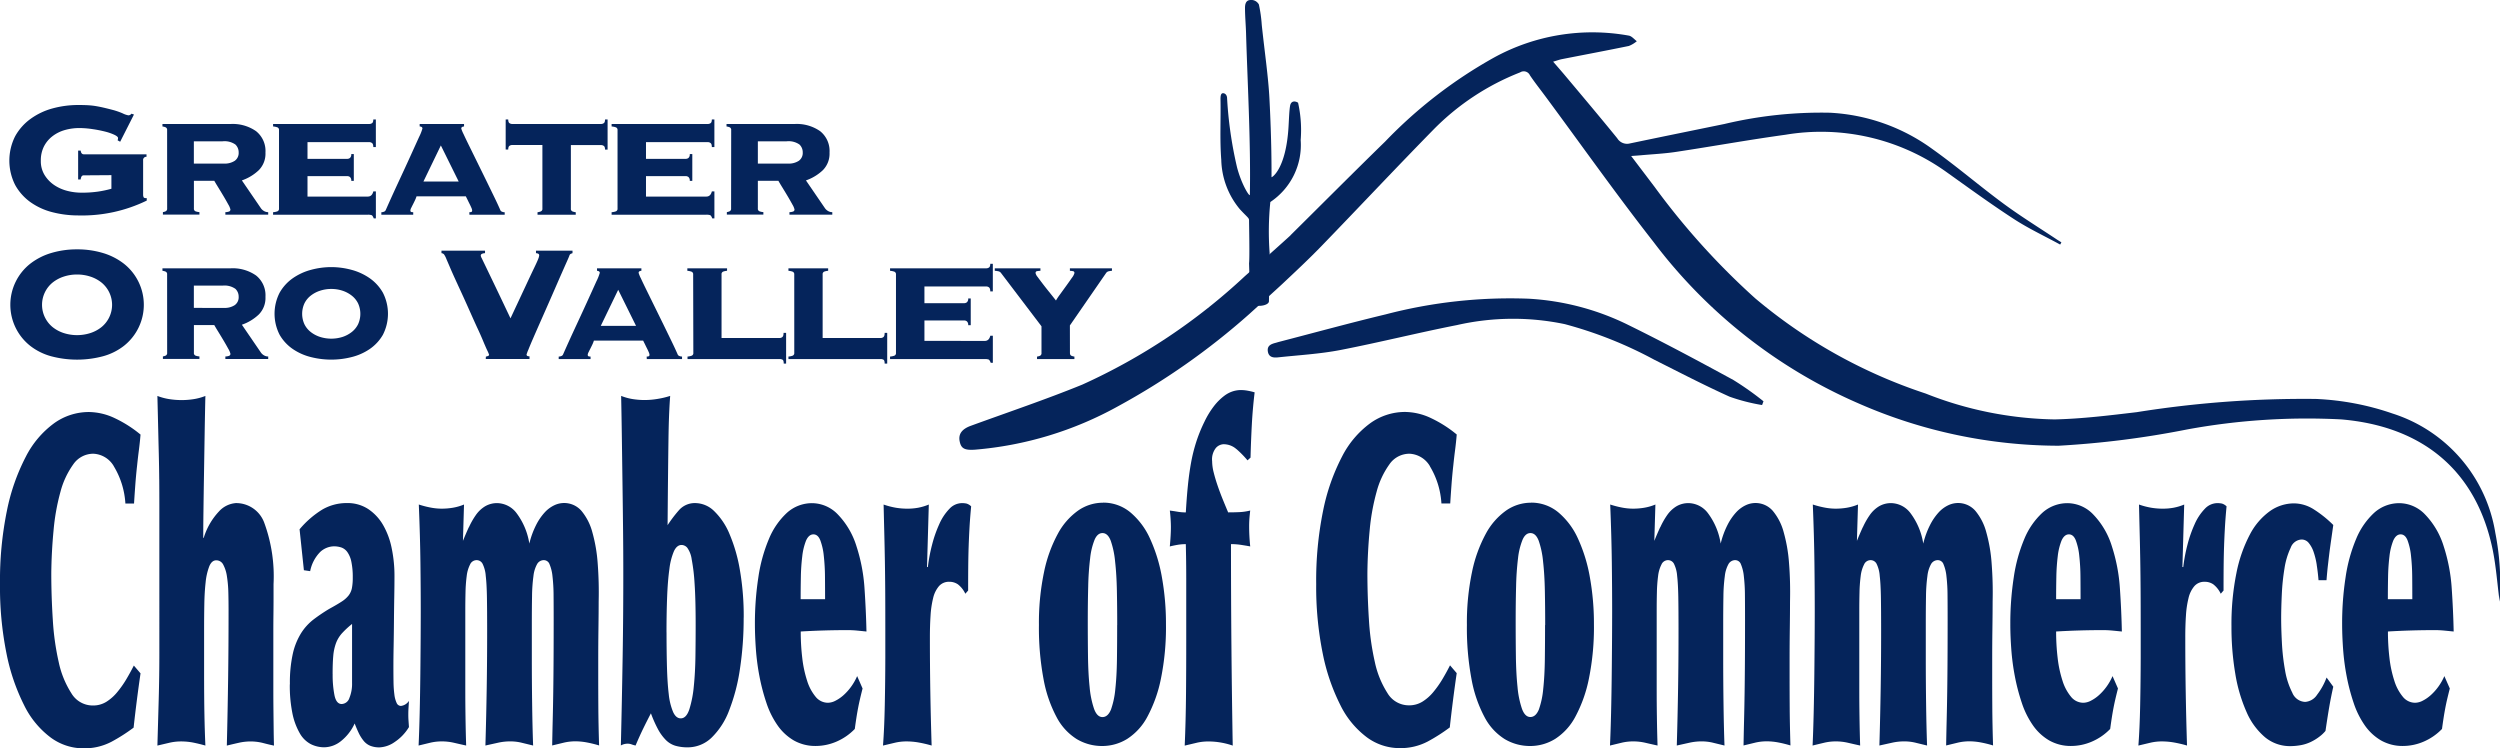 <?xml version="1.0" encoding="UTF-8"?>
<svg xmlns="http://www.w3.org/2000/svg" width="140.04" height="41.915" viewBox="0 0 140.04 41.915">
  <g transform="translate(2254 -5444.999)">
    <path d="M623.372,31.672c1.766-1.748,3.519-3.509,5.3-5.246a26.011,26.011,0,0,1,6.09-4.7,11.454,11.454,0,0,1,7.561-1.231c.162.03.3.205.443.313a1.6,1.6,0,0,1-.445.266c-1.245.256-2.494.491-3.741.736-.143.028-.282.08-.5.144.217.25.4.461.585.677,1.006,1.2,2.02,2.4,3.006,3.614a.641.641,0,0,0,.708.289c1.765-.369,3.532-.729,5.3-1.091a23.5,23.5,0,0,1,5.9-.63,10.667,10.667,0,0,1,5.738,2.03c1.372.975,2.653,2.079,4.01,3.078.963.708,1.984,1.337,2.979,2,.08.053.162.1.244.154l-.068.124c-.874-.478-1.781-.9-2.614-1.445-1.289-.838-2.533-1.746-3.786-2.639a12.063,12.063,0,0,0-8.982-2.069c-2.05.282-4.089.652-6.136.961-.657.1-1.324.13-1.987.191-.141.013-.282.021-.527.04.476.627.892,1.175,1.308,1.724a40.773,40.773,0,0,0,5.637,6.245,28.759,28.759,0,0,0,9.551,5.336,20.461,20.461,0,0,0,7.227,1.45c1.532-.034,3.065-.225,4.59-.405a59.4,59.4,0,0,1,10.036-.742,15.051,15.051,0,0,1,4.3.817,8.427,8.427,0,0,1,5.758,6.687,14.664,14.664,0,0,1,.241,3.853c-.134-1.028-.2-1.989-.392-2.924-.937-4.517-4.026-6.912-8.484-7.287a37.188,37.188,0,0,0-8.615.56,51.672,51.672,0,0,1-7.212.915,28,28,0,0,1-11.163-2.351A28.713,28.713,0,0,1,643.7,32.049c-2.087-2.666-4.043-5.435-6.057-8.157-.29-.392-.594-.774-.866-1.179a.377.377,0,0,0-.545-.16,13.913,13.913,0,0,0-4.855,3.205c-2.12,2.163-4.192,4.375-6.3,6.551-.7.721-1.434,1.406-2.165,2.093-.236.222-1.74,1.588-1.866,1.7a39.48,39.48,0,0,1-7.357,5.164,19.89,19.89,0,0,1-8.007,2.423c-.577.037-.768-.068-.847-.472s.124-.684.626-.867c2.083-.761,4.188-1.468,6.24-2.305a33.594,33.594,0,0,0,9.115-6.08c.135-.117,2.388-2.121,2.558-2.289" transform="translate(-2805.079 5426.5)" fill="#05245b"></path>
    <path d="M771.168,16.883c.03.373,1,.287,1.008-.007.012-.344.01-1.358.039-2.707a16.34,16.34,0,0,1,.039-2.854,3.838,3.838,0,0,0,1.7-3.47,7.053,7.053,0,0,0-.146-2.092c-.187-.117-.4-.1-.448.173-.049.305-.057.669-.087,1.178-.136,2.312-.9,2.827-.952,2.822,0-.438.01-1.955-.117-4.408-.063-1.211-.266-2.586-.43-4.122a7.8,7.8,0,0,0-.161-1.144.488.488,0,0,0-.507-.25c-.249.031-.269.282-.271.434,0,.472.045.95.059,1.422.072,2.573.271,6.121.213,9.053,0,.145-.462-.55-.722-1.555a22.377,22.377,0,0,1-.556-3.9c-.025-.176-.144-.244-.24-.235s-.13.127-.126.357c.022,1.139-.046,2.243.043,3.377a4.475,4.475,0,0,0,1.039,2.761c.421.458.514.482.517.622,0,.238.04,2.091,0,2.412,0,0,.031,1.218.1,2.134" transform="translate(-2955.095 5445)" fill="#05245b"></path>
    <path d="M826.957,193.916a10.518,10.518,0,0,1-1.819-.468c-1.427-.644-2.818-1.368-4.218-2.07a23,23,0,0,0-5.015-1.994,14.164,14.164,0,0,0-6.034.053c-2.189.431-4.356.975-6.547,1.4-1.143.22-2.316.284-3.476.409-.261.028-.525,0-.574-.336s.205-.417.459-.483c.043-.011.085-.026.128-.038,2-.519,4-1.067,6.013-1.551a27.554,27.554,0,0,1,8-.878,14.385,14.385,0,0,1,5.586,1.468c1.99.977,3.945,2.026,5.892,3.086a16.908,16.908,0,0,1,1.687,1.193l-.079.211" transform="translate(-2982.255 5273.771)" fill="#05245b"></path>
    <path d="M10.046,70.149a.137.137,0,0,0-.131.064.445.445,0,0,0-.048.167H9.725V68.763h.143q.024.208.178.208h3.509v.139a.178.178,0,0,0-.19.2v1.917a.361.361,0,0,0,.024.139c.016.039.055.058.119.058h.06v.139a8.28,8.28,0,0,1-3.831.832,5.772,5.772,0,0,1-1.445-.179,3.682,3.682,0,0,1-1.231-.56,2.922,2.922,0,0,1-.862-.964,3.026,3.026,0,0,1,0-2.737,2.983,2.983,0,0,1,.862-.97A3.791,3.791,0,0,1,8.291,66.4a5.448,5.448,0,0,1,1.445-.191q.3,0,.523.012a4.058,4.058,0,0,1,.44.046q.214.035.44.087t.535.133a3.927,3.927,0,0,1,.547.191,1.136,1.136,0,0,0,.321.11.207.207,0,0,0,.167-.092l.143.046-.773,1.525-.143-.081a.4.4,0,0,0,.024-.127q0-.081-.2-.179a2.844,2.844,0,0,0-.512-.179,6.743,6.743,0,0,0-.7-.139A5.118,5.118,0,0,0,9.8,67.5a2.975,2.975,0,0,0-.815.11,2.053,2.053,0,0,0-.69.341,1.705,1.705,0,0,0-.482.572,1.735,1.735,0,0,0-.178.814,1.476,1.476,0,0,0,.214.8,1.849,1.849,0,0,0,.541.56,2.351,2.351,0,0,0,.732.323,3.193,3.193,0,0,0,.8.1,6.287,6.287,0,0,0,.9-.058,6,6,0,0,0,.767-.162v-.762Z" transform="translate(-2259.348 5384.672)" fill="#05245b"></path>
    <path d="M102.672,78.517a.155.155,0,0,0-.083-.162.681.681,0,0,0-.178-.046V78.17h3.819a2.286,2.286,0,0,1,1.422.4,1.417,1.417,0,0,1,.529,1.2,1.313,1.313,0,0,1-.375.988,2.625,2.625,0,0,1-.946.572l1.059,1.548a.525.525,0,0,0,.172.162.458.458,0,0,0,.244.069v.139h-2.4v-.139a.673.673,0,0,0,.184-.029.12.12,0,0,0,.1-.121.971.971,0,0,0-.125-.289q-.125-.231-.286-.5t-.309-.508q-.149-.243-.184-.312h-1.142v1.548a.153.153,0,0,0,.089.162.8.8,0,0,0,.22.046v.139h-2.046v-.139a.69.69,0,0,0,.155-.046.155.155,0,0,0,.083-.162Zm3.188,1.871a1.023,1.023,0,0,0,.6-.156.536.536,0,0,0,.22-.468.6.6,0,0,0-.184-.445,1.057,1.057,0,0,0-.72-.179h-1.606v1.247Z" transform="translate(-2347.311 5373.775)" fill="#05245b"></path>
    <path d="M177.478,79.63q.238,0,.309-.289h.143v1.513h-.119q-.06-.162-.125-.185a.674.674,0,0,0-.208-.023h-5.306v-.139a.982.982,0,0,0,.232-.046.151.151,0,0,0,.1-.162V75.911a.152.152,0,0,0-.1-.162.987.987,0,0,0-.232-.046v-.139h5.4a.261.261,0,0,0,.143-.046q.071-.046.071-.208h.143v1.548h-.143q0-.173-.071-.225a.242.242,0,0,0-.143-.052H174.1v.936h2.237a.241.241,0,0,0,.143-.052.253.253,0,0,0,.071-.214h.143v1.5h-.143a.253.253,0,0,0-.071-.214.241.241,0,0,0-.143-.052H174.1V79.63Z" transform="translate(-2410.875 5376.38)" fill="#05245b"></path>
    <path d="M245.384,83.113a.517.517,0,0,0,.1-.012c.04-.008.059-.038.059-.092a.429.429,0,0,0-.042-.144q-.042-.1-.1-.214t-.113-.231c-.04-.077-.071-.142-.1-.2h-2.76a1.477,1.477,0,0,1-.077.2q-.054.116-.113.231t-.107.214a.386.386,0,0,0-.048.144q0,.081.059.092a.516.516,0,0,0,.1.012v.139h-1.785v-.139a.376.376,0,0,0,.143-.029.161.161,0,0,0,.1-.087q.357-.808.726-1.6t.66-1.432q.291-.641.482-1.063a2.642,2.642,0,0,0,.19-.479c0-.069-.052-.108-.155-.116V78.17h2.486v.139q-.155.012-.155.116a1.75,1.75,0,0,0,.125.306q.125.272.327.681l.446.907.488.993q.244.5.458.941t.345.745a.16.16,0,0,0,.1.087.376.376,0,0,0,.143.029v.139h-1.975Zm-1.594-3.742-.976,2.021h1.975Z" transform="translate(-2473.095 5373.775)" fill="#05245b"></path>
    <path d="M324.143,75.564a.26.26,0,0,0,.143-.046q.071-.046.071-.208h.143V77h-.143q0-.162-.071-.208a.262.262,0,0,0-.143-.046h-1.7V80.3a.153.153,0,0,0,.089.162.753.753,0,0,0,.184.046v.139h-2.141v-.139a.754.754,0,0,0,.184-.046.153.153,0,0,0,.089-.162V76.742h-1.7a.262.262,0,0,0-.143.046q-.071.046-.071.208h-.143V75.31h.143q0,.162.071.208a.26.26,0,0,0,.143.046Z" transform="translate(-2544.465 5376.38)" fill="#05245b"></path>
    <path d="M390.912,79.63q.238,0,.309-.289h.143v1.513h-.119q-.06-.162-.125-.185a.674.674,0,0,0-.208-.023h-5.306v-.139a.982.982,0,0,0,.232-.046.151.151,0,0,0,.1-.162V75.911a.152.152,0,0,0-.1-.162.986.986,0,0,0-.232-.046v-.139h5.4a.261.261,0,0,0,.143-.046q.071-.046.071-.208h.143v1.548h-.143q0-.173-.071-.225a.241.241,0,0,0-.143-.052h-3.474v.936h2.237a.241.241,0,0,0,.143-.052.253.253,0,0,0,.071-.214h.143v1.5h-.143a.253.253,0,0,0-.071-.214.241.241,0,0,0-.143-.052h-2.237V79.63Z" transform="translate(-2605.346 5376.38)" fill="#05245b"></path>
    <path d="M458.306,78.517a.155.155,0,0,0-.083-.162.68.68,0,0,0-.178-.046V78.17h3.819a2.286,2.286,0,0,1,1.422.4,1.418,1.418,0,0,1,.529,1.2,1.312,1.312,0,0,1-.375.988,2.625,2.625,0,0,1-.946.572l1.059,1.548a.525.525,0,0,0,.173.162.457.457,0,0,0,.244.069v.139h-2.4v-.139a.673.673,0,0,0,.184-.029.12.12,0,0,0,.1-.121.97.97,0,0,0-.125-.289q-.125-.231-.286-.5t-.309-.508q-.149-.243-.184-.312H459.8v1.548a.153.153,0,0,0,.089.162.8.8,0,0,0,.22.046v.139h-2.046v-.139a.69.69,0,0,0,.155-.046.155.155,0,0,0,.083-.162Zm3.188,1.871a1.023,1.023,0,0,0,.6-.156.536.536,0,0,0,.22-.468.6.6,0,0,0-.184-.445,1.058,1.058,0,0,0-.72-.179H459.8v1.247Z" transform="translate(-2671.348 5373.775)" fill="#05245b"></path>
    <path d="M10.519,157.21a4.956,4.956,0,0,1,1.434.2,3.586,3.586,0,0,1,1.178.595,2.931,2.931,0,0,1,0,4.62,3.34,3.34,0,0,1-1.178.578,5.652,5.652,0,0,1-2.867,0,3.335,3.335,0,0,1-1.178-.578,2.931,2.931,0,0,1,0-4.62,3.58,3.58,0,0,1,1.178-.595,4.954,4.954,0,0,1,1.433-.2m0,1.409a2.367,2.367,0,0,0-.744.116,1.968,1.968,0,0,0-.619.329,1.61,1.61,0,0,0,0,2.506,1.962,1.962,0,0,0,.619.329,2.451,2.451,0,0,0,1.487,0,1.966,1.966,0,0,0,.619-.329,1.61,1.61,0,0,0,0-2.506,1.971,1.971,0,0,0-.619-.329,2.367,2.367,0,0,0-.744-.116" transform="translate(-2260.202 5301.757)" fill="#05245b"></path>
    <path d="M102.672,169.516a.155.155,0,0,0-.083-.162.681.681,0,0,0-.178-.046v-.139h3.819a2.286,2.286,0,0,1,1.422.4,1.417,1.417,0,0,1,.529,1.2,1.313,1.313,0,0,1-.375.988,2.625,2.625,0,0,1-.946.572l1.059,1.548a.525.525,0,0,0,.172.162.458.458,0,0,0,.244.069v.139h-2.4v-.139a.673.673,0,0,0,.184-.029.12.12,0,0,0,.1-.121.971.971,0,0,0-.125-.289q-.125-.231-.286-.5t-.309-.508q-.149-.243-.184-.312h-1.142v1.548a.153.153,0,0,0,.089.162.8.8,0,0,0,.22.046v.139h-2.046v-.139a.691.691,0,0,0,.155-.046.155.155,0,0,0,.083-.162Zm3.188,1.871a1.023,1.023,0,0,0,.6-.156.536.536,0,0,0,.22-.468.6.6,0,0,0-.184-.445,1.057,1.057,0,0,0-.72-.179h-1.606v1.247Z" transform="translate(-2347.311 5290.86)" fill="#05245b"></path>
    <path d="M176.284,168.39a4.371,4.371,0,0,1,1.124.15,3.244,3.244,0,0,1,1.023.468,2.485,2.485,0,0,1,.744.814,2.586,2.586,0,0,1,0,2.362,2.442,2.442,0,0,1-.744.8,3.124,3.124,0,0,1-1.023.45,4.629,4.629,0,0,1-2.248,0,3.122,3.122,0,0,1-1.023-.45,2.441,2.441,0,0,1-.744-.8,2.586,2.586,0,0,1,0-2.362,2.484,2.484,0,0,1,.744-.814,3.241,3.241,0,0,1,1.023-.468,4.367,4.367,0,0,1,1.124-.15m0,1.224a1.993,1.993,0,0,0-.631.1,1.682,1.682,0,0,0-.523.278,1.254,1.254,0,0,0-.351.435,1.408,1.408,0,0,0,0,1.16,1.253,1.253,0,0,0,.351.435,1.68,1.68,0,0,0,.523.278,2.086,2.086,0,0,0,1.267,0,1.7,1.7,0,0,0,.517-.278,1.254,1.254,0,0,0,.351-.435,1.408,1.408,0,0,0,0-1.16,1.256,1.256,0,0,0-.351-.435,1.7,1.7,0,0,0-.517-.278,1.978,1.978,0,0,0-.637-.1" transform="translate(-2411.728 5291.571)" fill="#05245b"></path>
    <path d="M280.838,163.927a.481.481,0,0,0,.143-.046.067.067,0,0,0,.036-.058,1.584,1.584,0,0,0-.1-.237q-.1-.213-.244-.56t-.351-.785q-.2-.439-.41-.912t-.422-.936q-.214-.462-.393-.855t-.3-.681q-.125-.289-.172-.4a1.23,1.23,0,0,0-.131-.254.21.21,0,0,0-.143-.069v-.139h2.439v.139a.413.413,0,0,0-.19.046.109.109,0,0,0-.048.092.452.452,0,0,0,.053.144l.226.468.5,1.04q.327.682.886,1.86l.851-1.819q.315-.676.488-1.034t.22-.491a.679.679,0,0,0,.048-.179.105.105,0,0,0-.036-.087.3.3,0,0,0-.143-.04v-.139h2.046v.139a.672.672,0,0,0-.113.046.166.166,0,0,0-.065.1q-.024.069-.143.335t-.292.658q-.173.393-.381.872t-.428.976q-.22.5-.428.97t-.369.843q-.161.37-.256.612a2.066,2.066,0,0,0-.1.266q0,.1.166.1v.15h-2.451Z" transform="translate(-2507.621 5301.047)" fill="#05245b"></path>
    <path d="M357.189,174.113a.517.517,0,0,0,.1-.012q.059-.011.059-.092a.428.428,0,0,0-.042-.144q-.042-.1-.1-.214t-.113-.231c-.04-.077-.071-.142-.1-.2h-2.76a1.46,1.46,0,0,1-.077.2q-.054.116-.113.231t-.107.214a.385.385,0,0,0-.048.144c0,.054.02.085.059.092a.516.516,0,0,0,.1.012v.139h-1.785v-.139a.377.377,0,0,0,.143-.029.161.161,0,0,0,.1-.087q.357-.808.726-1.6t.66-1.432q.292-.641.482-1.063a2.642,2.642,0,0,0,.19-.479q0-.1-.155-.116v-.139h2.486v.139q-.155.012-.155.116a1.751,1.751,0,0,0,.125.306q.125.272.327.681l.446.907.488.993q.244.5.458.941t.345.745a.16.16,0,0,0,.1.087.376.376,0,0,0,.143.029v.139h-1.975Zm-1.594-3.742-.976,2.021h1.975Z" transform="translate(-2574.966 5290.86)" fill="#05245b"></path>
    <path d="M433.727,169.516a.152.152,0,0,0-.1-.162.9.9,0,0,0-.226-.046v-.139h2.225v.139a.811.811,0,0,0-.22.046.153.153,0,0,0-.089.162v3.557h3.26a.242.242,0,0,0,.143-.052q.071-.052.071-.237h.143v1.721H438.8q0-.185-.071-.219a.325.325,0,0,0-.143-.035h-5.175v-.139a.893.893,0,0,0,.226-.046.152.152,0,0,0,.1-.162Z" transform="translate(-2648.899 5290.86)" fill="#05245b"></path>
    <path d="M497.463,169.516a.152.152,0,0,0-.1-.162.9.9,0,0,0-.226-.046v-.139h2.225v.139a.81.81,0,0,0-.22.046.153.153,0,0,0-.089.162v3.557h3.26a.242.242,0,0,0,.143-.052q.071-.052.071-.237h.143v1.721h-.143q0-.185-.071-.219a.325.325,0,0,0-.143-.035h-5.175v-.139a.894.894,0,0,0,.226-.046.152.152,0,0,0,.1-.162Z" transform="translate(-2706.972 5290.86)" fill="#05245b"></path>
    <path d="M566.453,170.63q.238,0,.309-.289h.143v1.513h-.119q-.06-.162-.125-.185a.674.674,0,0,0-.208-.023h-5.306v-.139a.983.983,0,0,0,.232-.046.151.151,0,0,0,.1-.162v-4.389a.152.152,0,0,0-.1-.162.987.987,0,0,0-.232-.046v-.139h5.4a.261.261,0,0,0,.143-.046q.071-.046.071-.208h.143v1.548h-.143q0-.173-.071-.225a.241.241,0,0,0-.143-.052h-3.474v.936h2.237a.241.241,0,0,0,.143-.052.253.253,0,0,0,.071-.214h.143v1.5h-.143a.253.253,0,0,0-.071-.214.241.241,0,0,0-.143-.052h-2.237v1.143Z" transform="translate(-2765.29 5293.466)" fill="#05245b"></path>
    <path d="M631.37,173.906c0,.085.028.139.083.162a.671.671,0,0,0,.167.046v.139h-2.094v-.139a.673.673,0,0,0,.167-.046.155.155,0,0,0,.083-.162v-1.49l-2.272-2.992a.244.244,0,0,0-.161-.092.966.966,0,0,0-.184-.023v-.139h2.558v.139a1.049,1.049,0,0,0-.173.017.1.1,0,0,0-.1.11.5.5,0,0,0,.113.214q.113.156.28.375t.369.468q.2.249.381.479a3.143,3.143,0,0,1,.214-.323l.351-.485q.184-.254.327-.462a.748.748,0,0,0,.143-.266.1.1,0,0,0-.1-.11.9.9,0,0,0-.155-.017v-.139h2.356v.139a.847.847,0,0,0-.167.023.239.239,0,0,0-.155.092l-2.034,2.945Z" transform="translate(-2825.436 5290.86)" fill="#05245b"></path>
    <path d="M6.376,262.8a1.4,1.4,0,0,0-1.144-.7,1.36,1.36,0,0,0-1.126.593,4.684,4.684,0,0,0-.721,1.546A12.052,12.052,0,0,0,3,266.4q-.115,1.2-.127,2.409,0,1.263.085,2.59a14.483,14.483,0,0,0,.333,2.383A5.236,5.236,0,0,0,4,275.52a1.391,1.391,0,0,0,1.2.683A1.406,1.406,0,0,0,5.952,276a2.526,2.526,0,0,0,.612-.541,5.631,5.631,0,0,0,.509-.721q.23-.387.424-.773l.375.438q-.109.747-.206,1.507t-.182,1.533a9.849,9.849,0,0,1-1.229.786,3.273,3.273,0,0,1-1.593.374,3.093,3.093,0,0,1-1.823-.606,5,5,0,0,1-1.483-1.8,11.307,11.307,0,0,1-.993-2.911A18.782,18.782,0,0,1,0,269.4a19.544,19.544,0,0,1,.388-4.11,11.4,11.4,0,0,1,1.06-3.027,5.293,5.293,0,0,1,1.58-1.868,3.335,3.335,0,0,1,1.938-.631,3.457,3.457,0,0,1,1.471.348,6.8,6.8,0,0,1,1.435.915q-.036.438-.091.863t-.1.863q-.061.541-.1,1.069t-.073,1.069H7.024a4.547,4.547,0,0,0-.648-2.087" transform="translate(-2254 5208.315)" fill="#05245b"></path>
    <path d="M99.327,254.292q-.006-.708-.024-1.43t-.036-1.507q-.018-.785-.042-1.739a3.275,3.275,0,0,0,.678.18,4.479,4.479,0,0,0,.678.052,4.366,4.366,0,0,0,.672-.052,3.06,3.06,0,0,0,.66-.18q-.024,1-.042,2.151t-.036,2.255q-.018,1.108-.03,2.035t-.012,1.494l.024.026a3.751,3.751,0,0,1,.848-1.482,1.426,1.426,0,0,1,.957-.477,1.678,1.678,0,0,1,1.6,1.134,8.7,8.7,0,0,1,.509,3.4v.773q0,.438-.006.915t-.006.966v3.247q0,.567.006,1.134t.012,1.1q.006.528.018.915-.254-.051-.6-.142a2.847,2.847,0,0,0-.721-.09,3.024,3.024,0,0,0-.66.077q-.345.077-.66.155.048-1.932.073-3.788t.024-3.788q0-.515-.012-1a6.76,6.76,0,0,0-.079-.9,1.989,1.989,0,0,0-.206-.657.433.433,0,0,0-.394-.245q-.254,0-.394.348a3.462,3.462,0,0,0-.2.889q-.061.541-.073,1.237t-.012,1.391V265q0,1.495.018,2.448t.054,1.752q-.351-.1-.684-.167a3.614,3.614,0,0,0-.684-.064,2.915,2.915,0,0,0-.66.077l-.66.155q.036-1.237.073-2.577t.036-2.654V255.8q0-.8-.006-1.507" transform="translate(-2344.408 5217.562)" fill="#05245b"></path>
    <path d="M182.776,327.337a7.521,7.521,0,0,1,.163-1.713,3.734,3.734,0,0,1,.46-1.147,2.975,2.975,0,0,1,.7-.773,9.657,9.657,0,0,1,.878-.593q.424-.232.684-.4a1.569,1.569,0,0,0,.4-.348,1,1,0,0,0,.188-.412,2.992,2.992,0,0,0,.048-.593,4.141,4.141,0,0,0-.079-.889,1.423,1.423,0,0,0-.224-.541.7.7,0,0,0-.339-.258,1.306,1.306,0,0,0-.412-.064,1.163,1.163,0,0,0-.763.309,2.11,2.11,0,0,0-.569,1.082l-.351-.052-.242-2.293a5.26,5.26,0,0,1,1.278-1.108,2.7,2.7,0,0,1,1.374-.361,2.1,2.1,0,0,1,1.193.335,2.7,2.7,0,0,1,.83.889,4.286,4.286,0,0,1,.484,1.3,7.619,7.619,0,0,1,.157,1.572q0,.49-.012,1.172t-.018,1.391q-.006.709-.018,1.366t-.012,1.121q0,.464.006.863a5.89,5.89,0,0,0,.048.709,1.549,1.549,0,0,0,.127.477.263.263,0,0,0,.242.168.619.619,0,0,0,.448-.284q-.012.207-.024.387t-.012.386q0,.18.012.348t.024.348a2.638,2.638,0,0,1-.8.837,1.6,1.6,0,0,1-.848.3,1.362,1.362,0,0,1-.521-.09.946.946,0,0,1-.375-.284,2.162,2.162,0,0,1-.279-.451q-.121-.257-.218-.515a2.668,2.668,0,0,1-.781,1,1.532,1.532,0,0,1-.914.335,1.684,1.684,0,0,1-.769-.18,1.544,1.544,0,0,1-.618-.618,3.7,3.7,0,0,1-.406-1.108,7.779,7.779,0,0,1-.145-1.623m2.4-.567a5.89,5.89,0,0,0,.1,1.172q.1.5.406.5a.473.473,0,0,0,.43-.335,2.07,2.07,0,0,0,.151-.85v-3.3a4.849,4.849,0,0,0-.569.528,1.74,1.74,0,0,0-.333.554,2.742,2.742,0,0,0-.151.709q-.036.4-.036,1.018" transform="translate(-2420.537 5155.996)" fill="#05245b"></path>
    <path d="M266.818,318.537a4.177,4.177,0,0,1,.388-.683,1.727,1.727,0,0,1,.515-.489,1.316,1.316,0,0,1,.7-.18,1.389,1.389,0,0,1,1.06.554,3.82,3.82,0,0,1,.721,1.713,4.771,4.771,0,0,1,.381-1.044,3.163,3.163,0,0,1,.478-.7,1.745,1.745,0,0,1,.533-.4,1.281,1.281,0,0,1,1.526.309,3.121,3.121,0,0,1,.612,1.2,8.67,8.67,0,0,1,.3,1.752,21.255,21.255,0,0,1,.054,2.126q0,.567-.012,1.494t-.012,1.752v.927q0,.825.006,1.778t.042,2.113a6.6,6.6,0,0,0-.678-.167,3.52,3.52,0,0,0-.654-.064,2.839,2.839,0,0,0-.654.077l-.642.155q.012-.7.03-1.43t.03-1.559q.012-.824.018-1.817t.006-2.2q0-.8-.006-1.417a9.523,9.523,0,0,0-.061-1.056,2.306,2.306,0,0,0-.164-.67.342.342,0,0,0-.315-.232.431.431,0,0,0-.381.219,1.764,1.764,0,0,0-.206.67,9.039,9.039,0,0,0-.079,1.134q-.012.683-.012,1.61v1.778q0,1.34.018,2.667t.054,2.306l-.636-.155a2.715,2.715,0,0,0-.636-.077,3.182,3.182,0,0,0-.7.077l-.7.155q.048-1.623.073-3.234t.024-3.234q0-1.082-.012-1.829t-.067-1.211a1.818,1.818,0,0,0-.176-.67.376.376,0,0,0-.339-.206.4.4,0,0,0-.363.245,1.89,1.89,0,0,0-.188.644,8.22,8.22,0,0,0-.067.915q-.012.516-.012,1.031v4.406q0,.748.012,1.572t.036,1.572q-.351-.077-.684-.155a3.024,3.024,0,0,0-.684-.077,2.839,2.839,0,0,0-.654.077l-.642.155q.036-.773.061-1.829t.036-2.126q.012-1.069.018-2.023t.006-1.52q0-1.237-.018-2.731t-.091-3.272a5.346,5.346,0,0,0,.642.167,3.3,3.3,0,0,0,.642.065,3.761,3.761,0,0,0,.624-.052,2.892,2.892,0,0,0,.624-.18l-.06,2.036q.157-.387.327-.76" transform="translate(-2494.551 5155.997)" fill="#05245b"></path>
    <path d="M398.326,262.034a18.85,18.85,0,0,1-.206,2.86,10.551,10.551,0,0,1-.606,2.332,4.162,4.162,0,0,1-.987,1.533,1.921,1.921,0,0,1-1.338.541,2.422,2.422,0,0,1-.69-.09,1.267,1.267,0,0,1-.545-.335,2.636,2.636,0,0,1-.442-.618,6.953,6.953,0,0,1-.381-.863q-.242.464-.442.876t-.418.928a1.536,1.536,0,0,1-.224-.064.6.6,0,0,0-.212-.039.775.775,0,0,0-.388.1q.06-2.5.1-4.96t.036-4.96q0-.9-.012-2.087t-.03-2.474q-.018-1.288-.036-2.615t-.042-2.486a3.073,3.073,0,0,0,.654.18,4.247,4.247,0,0,0,.666.052,4.428,4.428,0,0,0,.727-.064,4.736,4.736,0,0,0,.7-.167q-.036.464-.061,1.069t-.036,1.469q-.012.863-.024,2.01t-.024,2.693a7.4,7.4,0,0,1,.624-.825,1.183,1.183,0,0,1,.939-.412,1.529,1.529,0,0,1,1.048.451,3.826,3.826,0,0,1,.86,1.288,8.952,8.952,0,0,1,.581,2.023,15.162,15.162,0,0,1,.212,2.654m-4.323.825q0,1.057.024,1.945t.1,1.52a3.521,3.521,0,0,0,.242.992q.164.361.43.361.315,0,.484-.515a6.22,6.22,0,0,0,.248-1.288q.079-.773.091-1.7t.012-1.726q0-1.443-.06-2.319a10.6,10.6,0,0,0-.163-1.366,1.445,1.445,0,0,0-.248-.644.429.429,0,0,0-.315-.155q-.266,0-.43.348a3.6,3.6,0,0,0-.254.992q-.091.644-.127,1.546t-.036,2.01" transform="translate(-2610.669 5217.562)" fill="#05245b"></path>
    <path d="M481.984,327.569q-.085.335-.145.593t-.109.515q-.049.258-.091.528t-.091.631a3.156,3.156,0,0,1-1.054.721,2.941,2.941,0,0,1-1.114.232,2.44,2.44,0,0,1-1.247-.309,2.888,2.888,0,0,1-.914-.85,4.856,4.856,0,0,1-.624-1.263,11.286,11.286,0,0,1-.388-1.482,13.066,13.066,0,0,1-.2-1.52q-.054-.76-.054-1.4a16.991,16.991,0,0,1,.194-2.628,8.764,8.764,0,0,1,.594-2.151,4.138,4.138,0,0,1,1.005-1.456,2.09,2.09,0,0,1,1.441-.541,2.014,2.014,0,0,1,1.374.593,4.447,4.447,0,0,1,1.084,1.829,9.636,9.636,0,0,1,.448,2.358q.084,1.25.109,2.409-.242-.025-.521-.052t-.545-.026q-1.308,0-2.616.077a12.485,12.485,0,0,0,.085,1.482,6.51,6.51,0,0,0,.272,1.275,2.616,2.616,0,0,0,.478.9.886.886,0,0,0,.69.335.952.952,0,0,0,.424-.116,2.109,2.109,0,0,0,.448-.309,3,3,0,0,0,.418-.464,3.073,3.073,0,0,0,.345-.605Zm-2.1-5q0-.618-.006-1.263a11.358,11.358,0,0,0-.067-1.172,3.449,3.449,0,0,0-.194-.863q-.133-.335-.387-.335t-.412.348a3.4,3.4,0,0,0-.212.876,11.046,11.046,0,0,0-.079,1.172q-.012.644-.012,1.237Z" transform="translate(-2687.666 5155.996)" fill="#05245b"></path>
    <path d="M559.16,320.766a9.319,9.319,0,0,1,.236-1.25,6.961,6.961,0,0,1,.406-1.159,2.914,2.914,0,0,1,.563-.85.971.971,0,0,1,.7-.322,1.2,1.2,0,0,1,.266.026.64.64,0,0,1,.254.155q-.061.644-.091,1.172t-.048,1.044q-.018.516-.024,1.108t-.006,1.391l-.157.18a1.443,1.443,0,0,0-.418-.528.843.843,0,0,0-.478-.142.74.74,0,0,0-.581.245,1.583,1.583,0,0,0-.327.67,5.432,5.432,0,0,0-.145.992q-.036.567-.036,1.211,0,1.546.024,3.027t.073,3.028a6.866,6.866,0,0,0-.708-.167,4,4,0,0,0-.708-.064,2.839,2.839,0,0,0-.654.077l-.654.155q.073-.928.1-2.267t.03-2.628v-1.675q0-1.288-.006-2.151t-.018-1.585q-.012-.721-.03-1.443t-.042-1.752a4.229,4.229,0,0,0,.69.18,3.944,3.944,0,0,0,.642.052,3.344,3.344,0,0,0,.6-.052,2.986,2.986,0,0,0,.6-.18l-.1,3.5Z" transform="translate(-2761.185 5155.997)" fill="#05245b"></path>
    <path d="M658.5,316.894a2.369,2.369,0,0,1,1.538.541,4.134,4.134,0,0,1,1.108,1.482,8.808,8.808,0,0,1,.666,2.177,14.732,14.732,0,0,1,.224,2.628,14.408,14.408,0,0,1-.279,3.015,7.7,7.7,0,0,1-.757,2.139,3.326,3.326,0,0,1-1.132,1.25,2.646,2.646,0,0,1-1.4.4,2.759,2.759,0,0,1-1.429-.386,3.192,3.192,0,0,1-1.126-1.224,7.269,7.269,0,0,1-.733-2.126,15.516,15.516,0,0,1-.26-3.04,13.831,13.831,0,0,1,.285-2.963,7.742,7.742,0,0,1,.775-2.151,3.79,3.79,0,0,1,1.138-1.3,2.432,2.432,0,0,1,1.387-.438m.8,6.854q0-.979-.018-1.907t-.1-1.649a4.944,4.944,0,0,0-.242-1.159q-.164-.438-.466-.438-.279,0-.442.374a3.884,3.884,0,0,0-.248,1.031,15.726,15.726,0,0,0-.109,1.572q-.024.915-.024,1.971,0,.979.012,1.945t.091,1.726a5.219,5.219,0,0,0,.248,1.224q.169.464.472.464t.478-.425a4.726,4.726,0,0,0,.242-1.147q.079-.721.091-1.649t.012-1.932" transform="translate(-2850.723 5156.261)" fill="#05245b"></path>
    <path d="M741.239,249.156a1.082,1.082,0,0,0-.727-.271.613.613,0,0,0-.418.206,1.031,1.031,0,0,0-.212.747,2.667,2.667,0,0,0,.091.644q.091.361.224.747t.291.773q.157.386.291.7.315,0,.618-.013a3.142,3.142,0,0,0,.618-.09q-.025.207-.042.412t-.018.464a10.622,10.622,0,0,0,.061,1.134q-.279-.051-.539-.09a3.655,3.655,0,0,0-.539-.039q0,2.886.024,5.656t.073,5.63a4.217,4.217,0,0,0-.642-.167,4.11,4.11,0,0,0-.739-.064,2.838,2.838,0,0,0-.654.077l-.654.155q.06-1.391.073-2.912t.012-2.886v-3.581q0-.489-.006-.953t-.018-.953a2.727,2.727,0,0,0-.466.039q-.224.039-.43.09.061-.644.061-1.082,0-.206-.018-.477t-.042-.451q.206.026.43.064a2.728,2.728,0,0,0,.466.039q.048-.825.115-1.495t.176-1.275a9.156,9.156,0,0,1,.291-1.172,8.348,8.348,0,0,1,.46-1.134,4.788,4.788,0,0,1,.563-.915,3.05,3.05,0,0,1,.551-.541,1.606,1.606,0,0,1,.5-.258,1.558,1.558,0,0,1,.412-.064,2.227,2.227,0,0,1,.412.039,3.56,3.56,0,0,1,.375.09q-.109.9-.157,1.8t-.073,1.855l-.169.155a5.45,5.45,0,0,0-.618-.631" transform="translate(-2925.983 5220.998)" fill="#05245b"></path>
    <path d="M836.157,262.8a1.4,1.4,0,0,0-1.144-.7,1.36,1.36,0,0,0-1.126.593,4.687,4.687,0,0,0-.72,1.546,12.032,12.032,0,0,0-.387,2.151q-.115,1.2-.127,2.409,0,1.263.085,2.59a14.491,14.491,0,0,0,.333,2.383,5.237,5.237,0,0,0,.708,1.739,1.392,1.392,0,0,0,1.2.683,1.406,1.406,0,0,0,.757-.206,2.524,2.524,0,0,0,.612-.541,5.625,5.625,0,0,0,.509-.721q.23-.387.424-.773l.375.438q-.109.747-.206,1.507t-.182,1.533a9.844,9.844,0,0,1-1.229.786,3.273,3.273,0,0,1-1.592.374,3.093,3.093,0,0,1-1.823-.606,5,5,0,0,1-1.483-1.8,11.3,11.3,0,0,1-.993-2.911,18.778,18.778,0,0,1-.363-3.878,19.54,19.54,0,0,1,.388-4.11,11.4,11.4,0,0,1,1.06-3.027,5.293,5.293,0,0,1,1.58-1.868,3.335,3.335,0,0,1,1.938-.631,3.457,3.457,0,0,1,1.471.348,6.8,6.8,0,0,1,1.435.915q-.036.438-.091.863t-.1.863q-.061.541-.1,1.069t-.073,1.069H836.8a4.547,4.547,0,0,0-.648-2.087" transform="translate(-3010.057 5208.315)" fill="#05245b"></path>
    <path d="M928.365,316.894a2.369,2.369,0,0,1,1.538.541,4.134,4.134,0,0,1,1.108,1.482,8.81,8.81,0,0,1,.666,2.177,14.743,14.743,0,0,1,.224,2.628,14.4,14.4,0,0,1-.279,3.015,7.694,7.694,0,0,1-.757,2.139,3.325,3.325,0,0,1-1.132,1.25,2.645,2.645,0,0,1-1.4.4,2.758,2.758,0,0,1-1.429-.386,3.192,3.192,0,0,1-1.126-1.224,7.27,7.27,0,0,1-.733-2.126,15.516,15.516,0,0,1-.26-3.04,13.827,13.827,0,0,1,.285-2.963,7.74,7.74,0,0,1,.775-2.151,3.789,3.789,0,0,1,1.138-1.3,2.432,2.432,0,0,1,1.387-.438m.8,6.854q0-.979-.018-1.907t-.1-1.649a4.944,4.944,0,0,0-.242-1.159q-.164-.438-.466-.438-.279,0-.442.374A3.887,3.887,0,0,0,927.65,320a15.726,15.726,0,0,0-.109,1.572q-.024.915-.024,1.971,0,.979.012,1.945t.091,1.726a5.219,5.219,0,0,0,.248,1.224q.169.464.472.464t.478-.425a4.721,4.721,0,0,0,.242-1.147q.079-.721.091-1.649t.012-1.932" transform="translate(-3096.615 5156.261)" fill="#05245b"></path>
    <path d="M1017.957,318.537a4.19,4.19,0,0,1,.387-.683,1.728,1.728,0,0,1,.515-.489,1.316,1.316,0,0,1,.7-.18,1.389,1.389,0,0,1,1.06.554,3.819,3.819,0,0,1,.721,1.713,4.763,4.763,0,0,1,.381-1.044,3.164,3.164,0,0,1,.478-.7,1.746,1.746,0,0,1,.533-.4,1.282,1.282,0,0,1,1.526.309,3.12,3.12,0,0,1,.612,1.2,8.668,8.668,0,0,1,.3,1.752q.079.992.054,2.126,0,.567-.012,1.494t-.012,1.752v.927q0,.825.006,1.778t.042,2.113a6.593,6.593,0,0,0-.678-.167,3.52,3.52,0,0,0-.654-.064,2.84,2.84,0,0,0-.654.077l-.642.155q.012-.7.03-1.43t.03-1.559q.012-.824.018-1.817t.006-2.2q0-.8-.006-1.417a9.487,9.487,0,0,0-.061-1.056,2.305,2.305,0,0,0-.163-.67.342.342,0,0,0-.315-.232.432.432,0,0,0-.381.219,1.768,1.768,0,0,0-.206.67,9.1,9.1,0,0,0-.079,1.134q-.012.683-.012,1.61v1.778q0,1.34.018,2.667t.054,2.306l-.636-.155a2.713,2.713,0,0,0-.636-.077,3.181,3.181,0,0,0-.7.077l-.7.155q.048-1.623.073-3.234t.024-3.234q0-1.082-.012-1.829t-.066-1.211a1.817,1.817,0,0,0-.176-.67.376.376,0,0,0-.339-.206.4.4,0,0,0-.363.245,1.891,1.891,0,0,0-.188.644,8.251,8.251,0,0,0-.067.915q-.012.516-.012,1.031v4.406q0,.748.012,1.572t.036,1.572q-.351-.077-.684-.155a3.022,3.022,0,0,0-.684-.077,2.84,2.84,0,0,0-.654.077l-.642.155q.036-.773.061-1.829t.036-2.126q.012-1.069.018-2.023t.006-1.52q0-1.237-.018-2.731t-.091-3.272a5.344,5.344,0,0,0,.642.167,3.3,3.3,0,0,0,.642.065,3.763,3.763,0,0,0,.624-.052,2.894,2.894,0,0,0,.624-.18l-.061,2.036q.157-.387.327-.76" transform="translate(-3178.954 5155.997)" fill="#05245b"></path>
    <path d="M1145.668,318.537a4.2,4.2,0,0,1,.387-.683,1.73,1.73,0,0,1,.515-.489,1.316,1.316,0,0,1,.7-.18,1.389,1.389,0,0,1,1.06.554,3.822,3.822,0,0,1,.721,1.713,4.756,4.756,0,0,1,.382-1.044,3.158,3.158,0,0,1,.478-.7,1.746,1.746,0,0,1,.533-.4,1.281,1.281,0,0,1,1.526.309,3.122,3.122,0,0,1,.612,1.2,8.669,8.669,0,0,1,.3,1.752,21.181,21.181,0,0,1,.055,2.126q0,.567-.012,1.494t-.012,1.752v.927q0,.825.006,1.778t.042,2.113a6.6,6.6,0,0,0-.678-.167,3.521,3.521,0,0,0-.654-.064,2.841,2.841,0,0,0-.654.077l-.642.155q.012-.7.03-1.43t.03-1.559q.012-.824.018-1.817t.006-2.2q0-.8-.006-1.417a9.531,9.531,0,0,0-.061-1.056,2.3,2.3,0,0,0-.164-.67.342.342,0,0,0-.315-.232.431.431,0,0,0-.381.219,1.764,1.764,0,0,0-.206.67,9.086,9.086,0,0,0-.079,1.134q-.012.683-.012,1.61v1.778q0,1.34.018,2.667t.054,2.306l-.636-.155a2.712,2.712,0,0,0-.635-.077,3.178,3.178,0,0,0-.7.077l-.7.155q.048-1.623.073-3.234t.024-3.234q0-1.082-.012-1.829t-.067-1.211a1.816,1.816,0,0,0-.175-.67.376.376,0,0,0-.339-.206.4.4,0,0,0-.363.245,1.9,1.9,0,0,0-.188.644,8.267,8.267,0,0,0-.067.915q-.012.516-.012,1.031v4.406q0,.748.012,1.572t.036,1.572q-.351-.077-.684-.155a3.024,3.024,0,0,0-.684-.077,2.841,2.841,0,0,0-.654.077q-.327.077-.642.155.036-.773.061-1.829t.036-2.126q.012-1.069.018-2.023t.006-1.52q0-1.237-.018-2.731t-.091-3.272a5.333,5.333,0,0,0,.642.167,3.3,3.3,0,0,0,.642.065,3.761,3.761,0,0,0,.624-.052,2.9,2.9,0,0,0,.624-.18l-.061,2.036q.157-.387.327-.76" transform="translate(-3295.318 5155.997)" fill="#05245b"></path>
    <path d="M1273.465,327.569q-.085.335-.145.593t-.109.515q-.049.258-.091.528t-.091.631a3.159,3.159,0,0,1-1.054.721,2.941,2.941,0,0,1-1.114.232,2.44,2.44,0,0,1-1.247-.309,2.89,2.89,0,0,1-.914-.85,4.857,4.857,0,0,1-.624-1.263,11.305,11.305,0,0,1-.387-1.482,13.053,13.053,0,0,1-.2-1.52q-.055-.76-.054-1.4a16.972,16.972,0,0,1,.194-2.628,8.765,8.765,0,0,1,.593-2.151,4.139,4.139,0,0,1,1.005-1.456,2.09,2.09,0,0,1,1.441-.541,2.014,2.014,0,0,1,1.374.593,4.448,4.448,0,0,1,1.084,1.829,9.639,9.639,0,0,1,.448,2.358q.085,1.25.109,2.409-.242-.025-.521-.052t-.545-.026q-1.308,0-2.616.077a12.446,12.446,0,0,0,.085,1.482,6.488,6.488,0,0,0,.272,1.275,2.613,2.613,0,0,0,.478.9.886.886,0,0,0,.69.335.952.952,0,0,0,.424-.116,2.113,2.113,0,0,0,.448-.309,2.991,2.991,0,0,0,.418-.464,3.081,3.081,0,0,0,.345-.605Zm-2.095-5q0-.618-.006-1.263a11.348,11.348,0,0,0-.067-1.172,3.458,3.458,0,0,0-.194-.863q-.133-.335-.387-.335t-.412.348a3.4,3.4,0,0,0-.212.876,11.085,11.085,0,0,0-.079,1.172q-.012.644-.012,1.237Z" transform="translate(-3408.825 5155.996)" fill="#05245b"></path>
    <path d="M1350.641,320.766a9.329,9.329,0,0,1,.236-1.25,6.956,6.956,0,0,1,.406-1.159,2.917,2.917,0,0,1,.563-.85.971.971,0,0,1,.7-.322,1.2,1.2,0,0,1,.267.026.64.64,0,0,1,.254.155q-.061.644-.091,1.172t-.048,1.044q-.018.516-.024,1.108t-.006,1.391l-.157.18a1.444,1.444,0,0,0-.418-.528.843.843,0,0,0-.479-.142.74.74,0,0,0-.581.245,1.583,1.583,0,0,0-.327.67,5.418,5.418,0,0,0-.145.992q-.037.567-.036,1.211,0,1.546.024,3.027t.073,3.028a6.864,6.864,0,0,0-.708-.167,4,4,0,0,0-.708-.064,2.841,2.841,0,0,0-.654.077l-.654.155q.073-.928.1-2.267t.03-2.628v-1.675q0-1.288-.006-2.151t-.018-1.585q-.012-.721-.03-1.443t-.042-1.752a4.231,4.231,0,0,0,.69.18,3.943,3.943,0,0,0,.642.052,3.346,3.346,0,0,0,.6-.052,2.982,2.982,0,0,0,.6-.18l-.1,3.5Z" transform="translate(-3482.344 5155.997)" fill="#05245b"></path>
    <path d="M1411.644,320.638a4.184,4.184,0,0,0-.176-.721,1.585,1.585,0,0,0-.272-.5.511.511,0,0,0-.406-.193.688.688,0,0,0-.606.464,4.141,4.141,0,0,0-.345,1.147,12.2,12.2,0,0,0-.151,1.456q-.036.773-.036,1.366,0,.567.042,1.366a12.185,12.185,0,0,0,.176,1.533,4.319,4.319,0,0,0,.406,1.25.813.813,0,0,0,.721.515.87.87,0,0,0,.666-.4,3.686,3.686,0,0,0,.533-.966l.375.515q-.133.593-.224,1.121t-.212,1.353a1.9,1.9,0,0,1-.339.322,2.668,2.668,0,0,1-.49.3,2.195,2.195,0,0,1-.569.18,3.38,3.38,0,0,1-.575.052,2.182,2.182,0,0,1-1.417-.5,3.844,3.844,0,0,1-1.035-1.417,8.724,8.724,0,0,1-.63-2.151,15.55,15.55,0,0,1-.212-2.628,14.439,14.439,0,0,1,.278-3,7.887,7.887,0,0,1,.757-2.164,3.742,3.742,0,0,1,1.114-1.3,2.34,2.34,0,0,1,1.35-.438,2.1,2.1,0,0,1,1.132.348,6.363,6.363,0,0,1,1.072.863q-.061.438-.115.812t-.1.721q-.042.348-.085.721t-.079.837h-.448q-.036-.438-.1-.85" transform="translate(-3535.87 5155.996)" fill="#05245b"></path>
    <path d="M1482.683,327.569q-.085.335-.146.593t-.109.515q-.049.258-.091.528t-.091.631a3.157,3.157,0,0,1-1.053.721,2.941,2.941,0,0,1-1.114.232,2.441,2.441,0,0,1-1.247-.309,2.889,2.889,0,0,1-.914-.85,4.853,4.853,0,0,1-.624-1.263,11.268,11.268,0,0,1-.388-1.482,13.105,13.105,0,0,1-.2-1.52q-.054-.76-.054-1.4a16.957,16.957,0,0,1,.194-2.628,8.76,8.76,0,0,1,.593-2.151,4.135,4.135,0,0,1,1.005-1.456,2.09,2.09,0,0,1,1.441-.541,2.014,2.014,0,0,1,1.374.593,4.449,4.449,0,0,1,1.084,1.829,9.639,9.639,0,0,1,.448,2.358q.085,1.25.109,2.409-.242-.025-.521-.052t-.545-.026q-1.308,0-2.616.077a12.446,12.446,0,0,0,.085,1.482,6.488,6.488,0,0,0,.272,1.275,2.611,2.611,0,0,0,.478.9.886.886,0,0,0,.69.335.952.952,0,0,0,.424-.116,2.112,2.112,0,0,0,.448-.309,2.984,2.984,0,0,0,.418-.464,3.081,3.081,0,0,0,.345-.605Zm-2.1-5q0-.618-.006-1.263a11.383,11.383,0,0,0-.067-1.172,3.458,3.458,0,0,0-.194-.863q-.133-.335-.388-.335t-.412.348a3.4,3.4,0,0,0-.212.876,11.055,11.055,0,0,0-.079,1.172q-.012.644-.012,1.237Z" transform="translate(-3599.455 5155.996)" fill="#05245b"></path>
  </g>
</svg>
